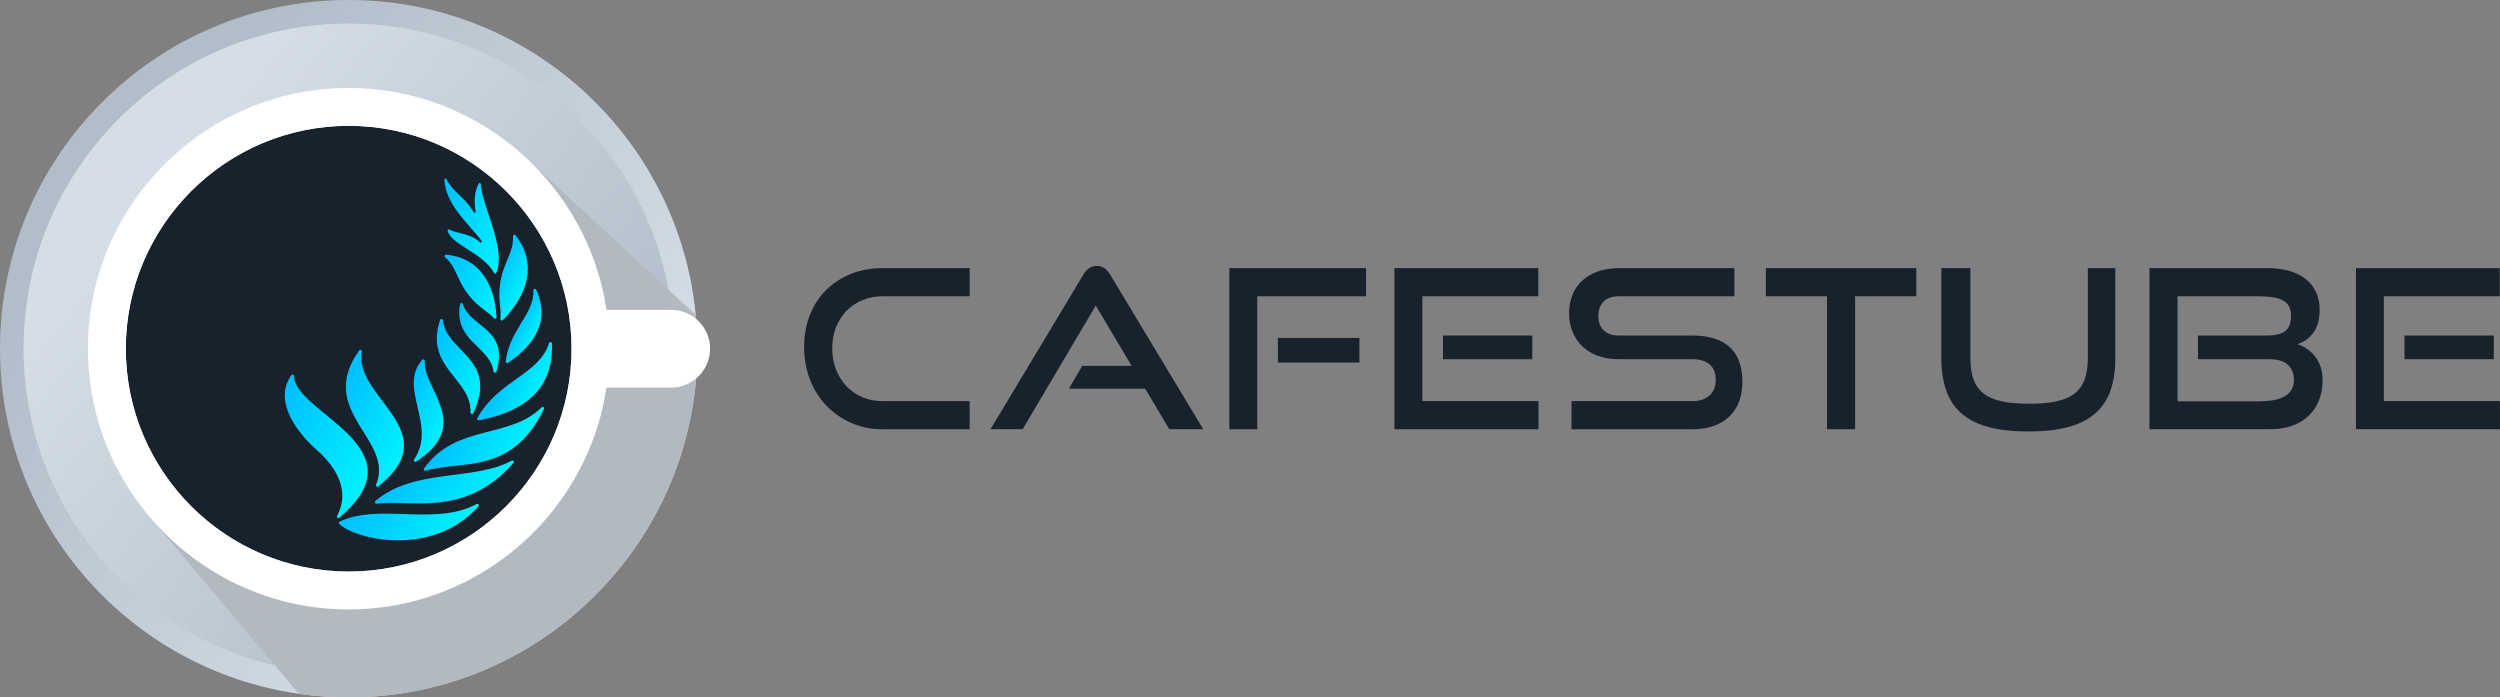 <?xml version="1.0" encoding="UTF-8"?><svg xmlns="http://www.w3.org/2000/svg" xmlns:xlink="http://www.w3.org/1999/xlink" viewBox="0 0 979.19 273.14"><rect x="0" y="0" width="979.19" height="273.14" fill="#808080" stroke="none"/><defs><style>.cls-1{fill:url(#linear-gradient-12);}.cls-1,.cls-2,.cls-3,.cls-4,.cls-5,.cls-6,.cls-7,.cls-8,.cls-9,.cls-10,.cls-11,.cls-12,.cls-13,.cls-14,.cls-15,.cls-16,.cls-17,.cls-18{stroke-width:0px;}.cls-2{fill:url(#linear-gradient);}.cls-3{fill:url(#linear-gradient-6);}.cls-4{fill:#17222d;}.cls-19{isolation:isolate;}.cls-5{fill:url(#linear-gradient-15);}.cls-6{fill:url(#linear-gradient-11);}.cls-7{fill:url(#linear-gradient-5);}.cls-8{fill:#b2b9c1;mix-blend-mode:multiply;}.cls-9{fill:url(#linear-gradient-13);}.cls-10{fill:#fff;}.cls-11{fill:url(#linear-gradient-14);}.cls-12{fill:url(#linear-gradient-2);}.cls-13{fill:url(#linear-gradient-7);}.cls-14{fill:url(#linear-gradient-3);}.cls-15{fill:url(#linear-gradient-9);}.cls-16{fill:url(#linear-gradient-8);}.cls-17{fill:url(#linear-gradient-10);}.cls-18{fill:url(#linear-gradient-4);}</style><linearGradient id="linear-gradient" x1="221.9" y1="204.99" x2="52.18" y2="68.91" gradientUnits="userSpaceOnUse"><stop offset="0" stop-color="#d5dee7"/><stop offset="1" stop-color="#b1bdc9"/></linearGradient><linearGradient id="linear-gradient-2" x1="216.13" y1="200.37" x2="57.88" y2="73.48" gradientTransform="translate(136.57 -56.56) rotate(45)" gradientUnits="userSpaceOnUse"><stop offset="0" stop-color="#b1bdc9"/><stop offset="1" stop-color="#d5dee7"/></linearGradient><linearGradient id="linear-gradient-3" x1="151.16" y1="187.32" x2="196.79" y2="187.32" gradientTransform="translate(365.14 87.89) rotate(-152.93) scale(1 -1)" gradientUnits="userSpaceOnUse"><stop offset="0" stop-color="#00f2ff"/><stop offset="1" stop-color="#00bfff"/></linearGradient><linearGradient id="linear-gradient-4" x1="108" y1="194.58" x2="153.83" y2="194.58" xlink:href="#linear-gradient-3"/><linearGradient id="linear-gradient-5" x1="103.53" y1="176.85" x2="144.98" y2="176.85" xlink:href="#linear-gradient-3"/><linearGradient id="linear-gradient-6" x1="143.32" y1="168.04" x2="177.8" y2="168.04" xlink:href="#linear-gradient-3"/><linearGradient id="linear-gradient-7" x1="102.5" y1="154.72" x2="133.77" y2="154.72" xlink:href="#linear-gradient-3"/><linearGradient id="linear-gradient-8" x1="133.73" y1="156.35" x2="154.18" y2="156.35" xlink:href="#linear-gradient-3"/><linearGradient id="linear-gradient-9" x1="126.42" y1="134.31" x2="154.63" y2="134.31" xlink:href="#linear-gradient-3"/><linearGradient id="linear-gradient-10" x1="125.75" y1="120.47" x2="150.5" y2="120.47" xlink:href="#linear-gradient-3"/><linearGradient id="linear-gradient-11" x1="107.38" y1="129.16" x2="124.15" y2="129.16" xlink:href="#linear-gradient-3"/><linearGradient id="linear-gradient-12" x1="118.67" y1="108.7" x2="127.44" y2="108.7" xlink:href="#linear-gradient-3"/><linearGradient id="linear-gradient-13" x1="130.76" y1="94.14" x2="144.21" y2="94.14" xlink:href="#linear-gradient-3"/><linearGradient id="linear-gradient-14" x1="135.34" y1="103.22" x2="164.53" y2="103.22" xlink:href="#linear-gradient-3"/><linearGradient id="linear-gradient-15" x1="143.44" y1="80.65" x2="178.17" y2="80.65" xlink:href="#linear-gradient-3"/></defs><g class="cls-19"><g id="Layer_1"><path class="cls-4" d="M345.59,168.12c-4.4,0-8.46-.82-12.19-2.47-3.73-1.65-6.97-3.91-9.72-6.77-2.75-2.86-4.89-6.26-6.42-10.2-1.53-3.93-2.3-8.19-2.3-12.76s.77-8.85,2.3-12.67c1.53-3.82,3.67-7.07,6.42-9.76,2.75-2.69,5.99-4.77,9.72-6.25,3.73-1.48,7.79-2.21,12.19-2.21h34.2v11.02h-34.2c-2.84,0-5.45.51-7.86,1.52-2.4,1.01-4.47,2.42-6.21,4.21-1.74,1.79-3.09,3.94-4.08,6.42-.98,2.49-1.48,5.24-1.48,8.25s.49,5.7,1.48,8.25c.98,2.55,2.34,4.73,4.08,6.55,1.74,1.82,3.81,3.26,6.21,4.3,2.4,1.04,5.02,1.56,7.86,1.56h34.2v11.02h-34.2Z"/><path class="cls-4" d="M457.99,168.12l-9.46-15.88h-29.86l5.21-8.94h19.36l-14.06-23.61-28.64,48.43h-12.58l36.28-60.41c.63-1.1,1.39-1.97,2.26-2.6s1.91-.96,3.12-.96,2.24.32,3.08.96c.84.64,1.58,1.5,2.21,2.6l36.37,60.41h-13.28Z"/><path class="cls-4" d="M481.51,168.12v-63.1h53.55v11.02h-42.62v52.08h-10.94ZM500.52,142v-9.63h31.94v9.63h-31.94Z"/><path class="cls-4" d="M546.17,168.12v-63.1h56.33v11.02h-45.39v41.05h45.48v11.02h-56.42ZM565.18,140.7v-9.29h34.98v9.29h-34.98Z"/><path class="cls-4" d="M615.52,168.12v-11.02h47.3c2.95,0,5.22-.75,6.81-2.26,1.59-1.5,2.39-3.5,2.39-5.99,0-2.72-.8-4.76-2.39-6.12-1.59-1.36-3.86-2.04-6.81-2.04h-28.99c-2.95,0-5.63-.45-8.03-1.34-2.4-.9-4.43-2.14-6.07-3.73-1.65-1.59-2.92-3.49-3.82-5.68-.9-2.2-1.34-4.6-1.34-7.2s.42-4.9,1.26-7.07c.84-2.17,2.08-4.04,3.73-5.6,1.65-1.56,3.69-2.79,6.12-3.69,2.43-.9,5.21-1.35,8.33-1.35h45.31v11.02h-45.31c-2.55,0-4.51.68-5.9,2.04-1.39,1.36-2.08,3.26-2.08,5.69s.71,4.31,2.13,5.64c1.42,1.33,3.34,2,5.77,2h28.9c6.42,0,11.3,1.51,14.63,4.51,3.33,3.01,4.99,7.58,4.99,13.71,0,2.66-.41,5.12-1.21,7.38-.81,2.26-2.03,4.21-3.65,5.86-1.62,1.65-3.66,2.94-6.12,3.86-2.46.93-5.34,1.39-8.64,1.39h-47.3Z"/><path class="cls-4" d="M715.6,168.12v-52.08h-23.96v-11.02h58.93v11.02h-23.96v52.08h-11.02Z"/><path class="cls-4" d="M817.76,105.02h10.76v35.24c0,4.86-.63,9.1-1.91,12.72-1.27,3.62-3.27,6.61-5.99,8.98-2.72,2.37-6.24,4.14-10.54,5.3-4.31,1.16-9.54,1.74-15.67,1.74s-11.27-.58-15.58-1.74c-4.31-1.16-7.83-2.92-10.55-5.3-2.72-2.37-4.72-5.37-5.99-8.98-1.27-3.62-1.91-7.85-1.91-12.72v-35.24h11.37v35.24c0,3.18.39,5.9,1.17,8.16.78,2.26,2.05,4.11,3.82,5.55,1.76,1.45,4.12,2.5,7.07,3.17s6.59,1,10.94,1,7.98-.33,10.94-1,5.31-1.72,7.07-3.17c1.77-1.44,3.04-3.3,3.82-5.55.78-2.26,1.17-4.98,1.17-8.16v-35.24Z"/><path class="cls-4" d="M841.88,168.12v-63.1h46.18c3.06,0,5.86.35,8.38,1.04,2.52.69,4.67,1.72,6.47,3.08,1.79,1.36,3.18,3.07,4.16,5.12.98,2.05,1.48,4.41,1.48,7.08,0,2.03-.23,3.79-.69,5.29-.46,1.51-1.1,2.79-1.91,3.86-.81,1.07-1.75,1.97-2.82,2.69-1.07.72-2.18,1.26-3.34,1.61,2.89.93,5.27,2.6,7.12,5.03,1.85,2.43,2.78,5.5,2.78,9.2,0,2.89-.48,5.51-1.43,7.85-.95,2.34-2.32,4.35-4.08,6.03-1.77,1.68-3.91,2.96-6.43,3.86-2.52.9-5.31,1.34-8.38,1.34h-47.48ZM860.89,140.7v-9.29h27.25c3.12,0,5.44-.58,6.94-1.74,1.5-1.16,2.26-3.12,2.26-5.9,0-1.68-.32-3.02-.95-4.04-.64-1.01-1.55-1.79-2.74-2.34-1.19-.55-2.6-.91-4.25-1.08-1.65-.17-3.49-.26-5.51-.26h-30.99v41.14h31.94c1.96,0,3.79-.14,5.47-.43,1.68-.29,3.12-.77,4.34-1.43,1.22-.66,2.16-1.52,2.82-2.56.66-1.04,1-2.34,1-3.91,0-2.6-.81-4.61-2.43-6.03-1.62-1.42-3.99-2.13-7.12-2.13h-28.03Z"/><path class="cls-4" d="M922.77,168.12v-63.1h56.33v11.02h-45.4v41.05h45.48v11.02h-56.42ZM941.78,140.7v-9.29h34.98v9.29h-34.98Z"/><path class="cls-2" d="M273.14,136.58c0,75.43-61.15,136.57-136.58,136.57-6.63,0-13.16-.48-19.55-1.41C50.85,262.27,0,205.36,0,136.58,0,61.15,61.14,0,136.57,0c70.95,0,129.26,54.11,135.93,123.31.43,4.36.65,8.79.65,13.27Z"/><circle class="cls-12" cx="136.57" cy="136.57" r="127.35" transform="translate(-56.57 136.57) rotate(-45)"/><path class="cls-8" d="M273.14,136.58c0,75.43-61.15,136.57-136.58,136.57-6.63,0-13.16-.48-19.55-1.41l-55.86-66.37L208.05,63.73l64.44,59.58c.43,4.36.65,8.79.65,13.27Z"/><path class="cls-4" d="M136.57,49.29c-48.13,0-87.29,39.16-87.29,87.29s39.16,87.29,87.29,87.29,87.29-39.16,87.29-87.29-39.16-87.29-87.29-87.29Z"/><path class="cls-10" d="M262.92,121.37h-25.37c-7.36-49.12-49.84-86.91-100.98-86.91-56.31,0-102.12,45.81-102.12,102.12s45.81,102.12,102.12,102.12c51.14,0,93.62-37.79,100.98-86.91h25.37c8.4,0,15.2-6.81,15.2-15.2s-6.81-15.2-15.2-15.2ZM136.57,223.86c-48.13,0-87.29-39.16-87.29-87.29s39.16-87.29,87.29-87.29,87.29,39.16,87.29,87.29-39.16,87.29-87.29,87.29Z"/><path class="cls-14" d="M132.91,202.77c-.49.41-1.19-.16-.89-.72,2.69-4.89,5.03-14.72-8.7-26.5,0,0-18.43-15.72-9.18-28.6.32-.45,1.04-.22,1.04.33.14,14.59,50.64,27.88,17.72,55.49Z"/><path class="cls-18" d="M133.05,204.27c15.83-7.34,37.16,1.94,53.62-6.83.57-.31,1.15.41.72.89-17.78,20-47.96,13.17-54.48,6.88-.29-.28-.22-.77.15-.94Z"/><path class="cls-7" d="M147.46,197.28c13.46-1.77,34.55,5.71,53.65-15.95.43-.49-.15-1.2-.72-.89-14.82,8.1-38.36,2.84-53.39,15.82-.44.38-.12,1.09.46,1.02Z"/><path class="cls-3" d="M147.3,189.85c7.42-17.84-23.73-28.53-6.63-52.58.36-.51,1.15-.17,1.04.45-3.3,18.03,33.66,31.17,6.49,52.8-.47.37-1.13-.12-.9-.67Z"/><path class="cls-13" d="M166.7,184.41c14.17-4.3,33.7,1.85,46.36-24.2.29-.59-.46-1.13-.93-.67-12.5,12.54-33.54,6.33-46.07,23.97-.32.45.11,1.05.64.89Z"/><path class="cls-16" d="M165.36,140.93c-9.68,11.1,5.99,25.56-3.17,39.04-.35.52.26,1.15.79.81,22.43-14.44,2.53-28.46,3.39-39.44.04-.55-.65-.83-1.02-.42Z"/><path class="cls-15" d="M172.36,125.34c-6.21,18.77,12.4,22.89,11.93,36.2-.02.63.84.85,1.1.27,9.91-21.39-10.51-23.67-11.91-36.36-.07-.62-.93-.71-1.13-.12Z"/><path class="cls-17" d="M180.18,119.15c-2.51,14.69,11.71,16.35,13.13,26.3.09.62.95.7,1.13.1,5.06-17.05-10.36-17.17-13.14-26.47-.18-.59-1.03-.54-1.13.07Z"/><path class="cls-6" d="M187.56,164.63c18.29-3.51,29.25-12.48,28.62-30.05-.02-.65-.94-.78-1.13-.16-3.92,12.42-19.74,14.31-28.11,29.36-.24.43.13.95.62.86Z"/><path class="cls-1" d="M199,142.11c11.3-7.74,16.18-17.01,11.03-28.66-.26-.58-1.14-.38-1.11.25.41,9.34-9.41,15.39-10.84,27.86-.06.49.5.83.91.54Z"/><path class="cls-9" d="M196.99,125.36c9.95-10.2,13.41-22.14,4.97-33.21-.35-.45-1.08-.19-1.04.38.55,8.16-6.94,12.5-5.01,27.73.19,1.5.21,3.03.09,4.66-.04.54.62.83.99.44Z"/><path class="cls-11" d="M194.49,124.23c-.76-13.31-6.81-23.25-19.76-24.49-.57-.05-.86.67-.42,1.03,5.91,4.82,4.23,12.74,15.96,21.06,1.14.81,2.19,1.75,3.23,2.84.37.39,1.03.1,1-.44Z"/><path class="cls-5" d="M174.88,70.17c2.58,5.23,6.87,6.64,10.65,12.91.25.41.87.17.79-.3-.63-3.42-.69-7.47,1.2-10.88.21-.38.79-.25.81.18.27,8.19,10.23,25.44,5.99,34.86-.14.32-.6.33-.76.02-4.31-8-16.92-11.05-18.24-16.63-.09-.36.32-.63.64-.45,2.83,1.63,8.27,1.46,12.03,4.98.38.35.94-.14.64-.56-4.08-5.69-14.13-13.85-14.56-23.91-.02-.46.61-.63.81-.22Z"/></g></g></svg>